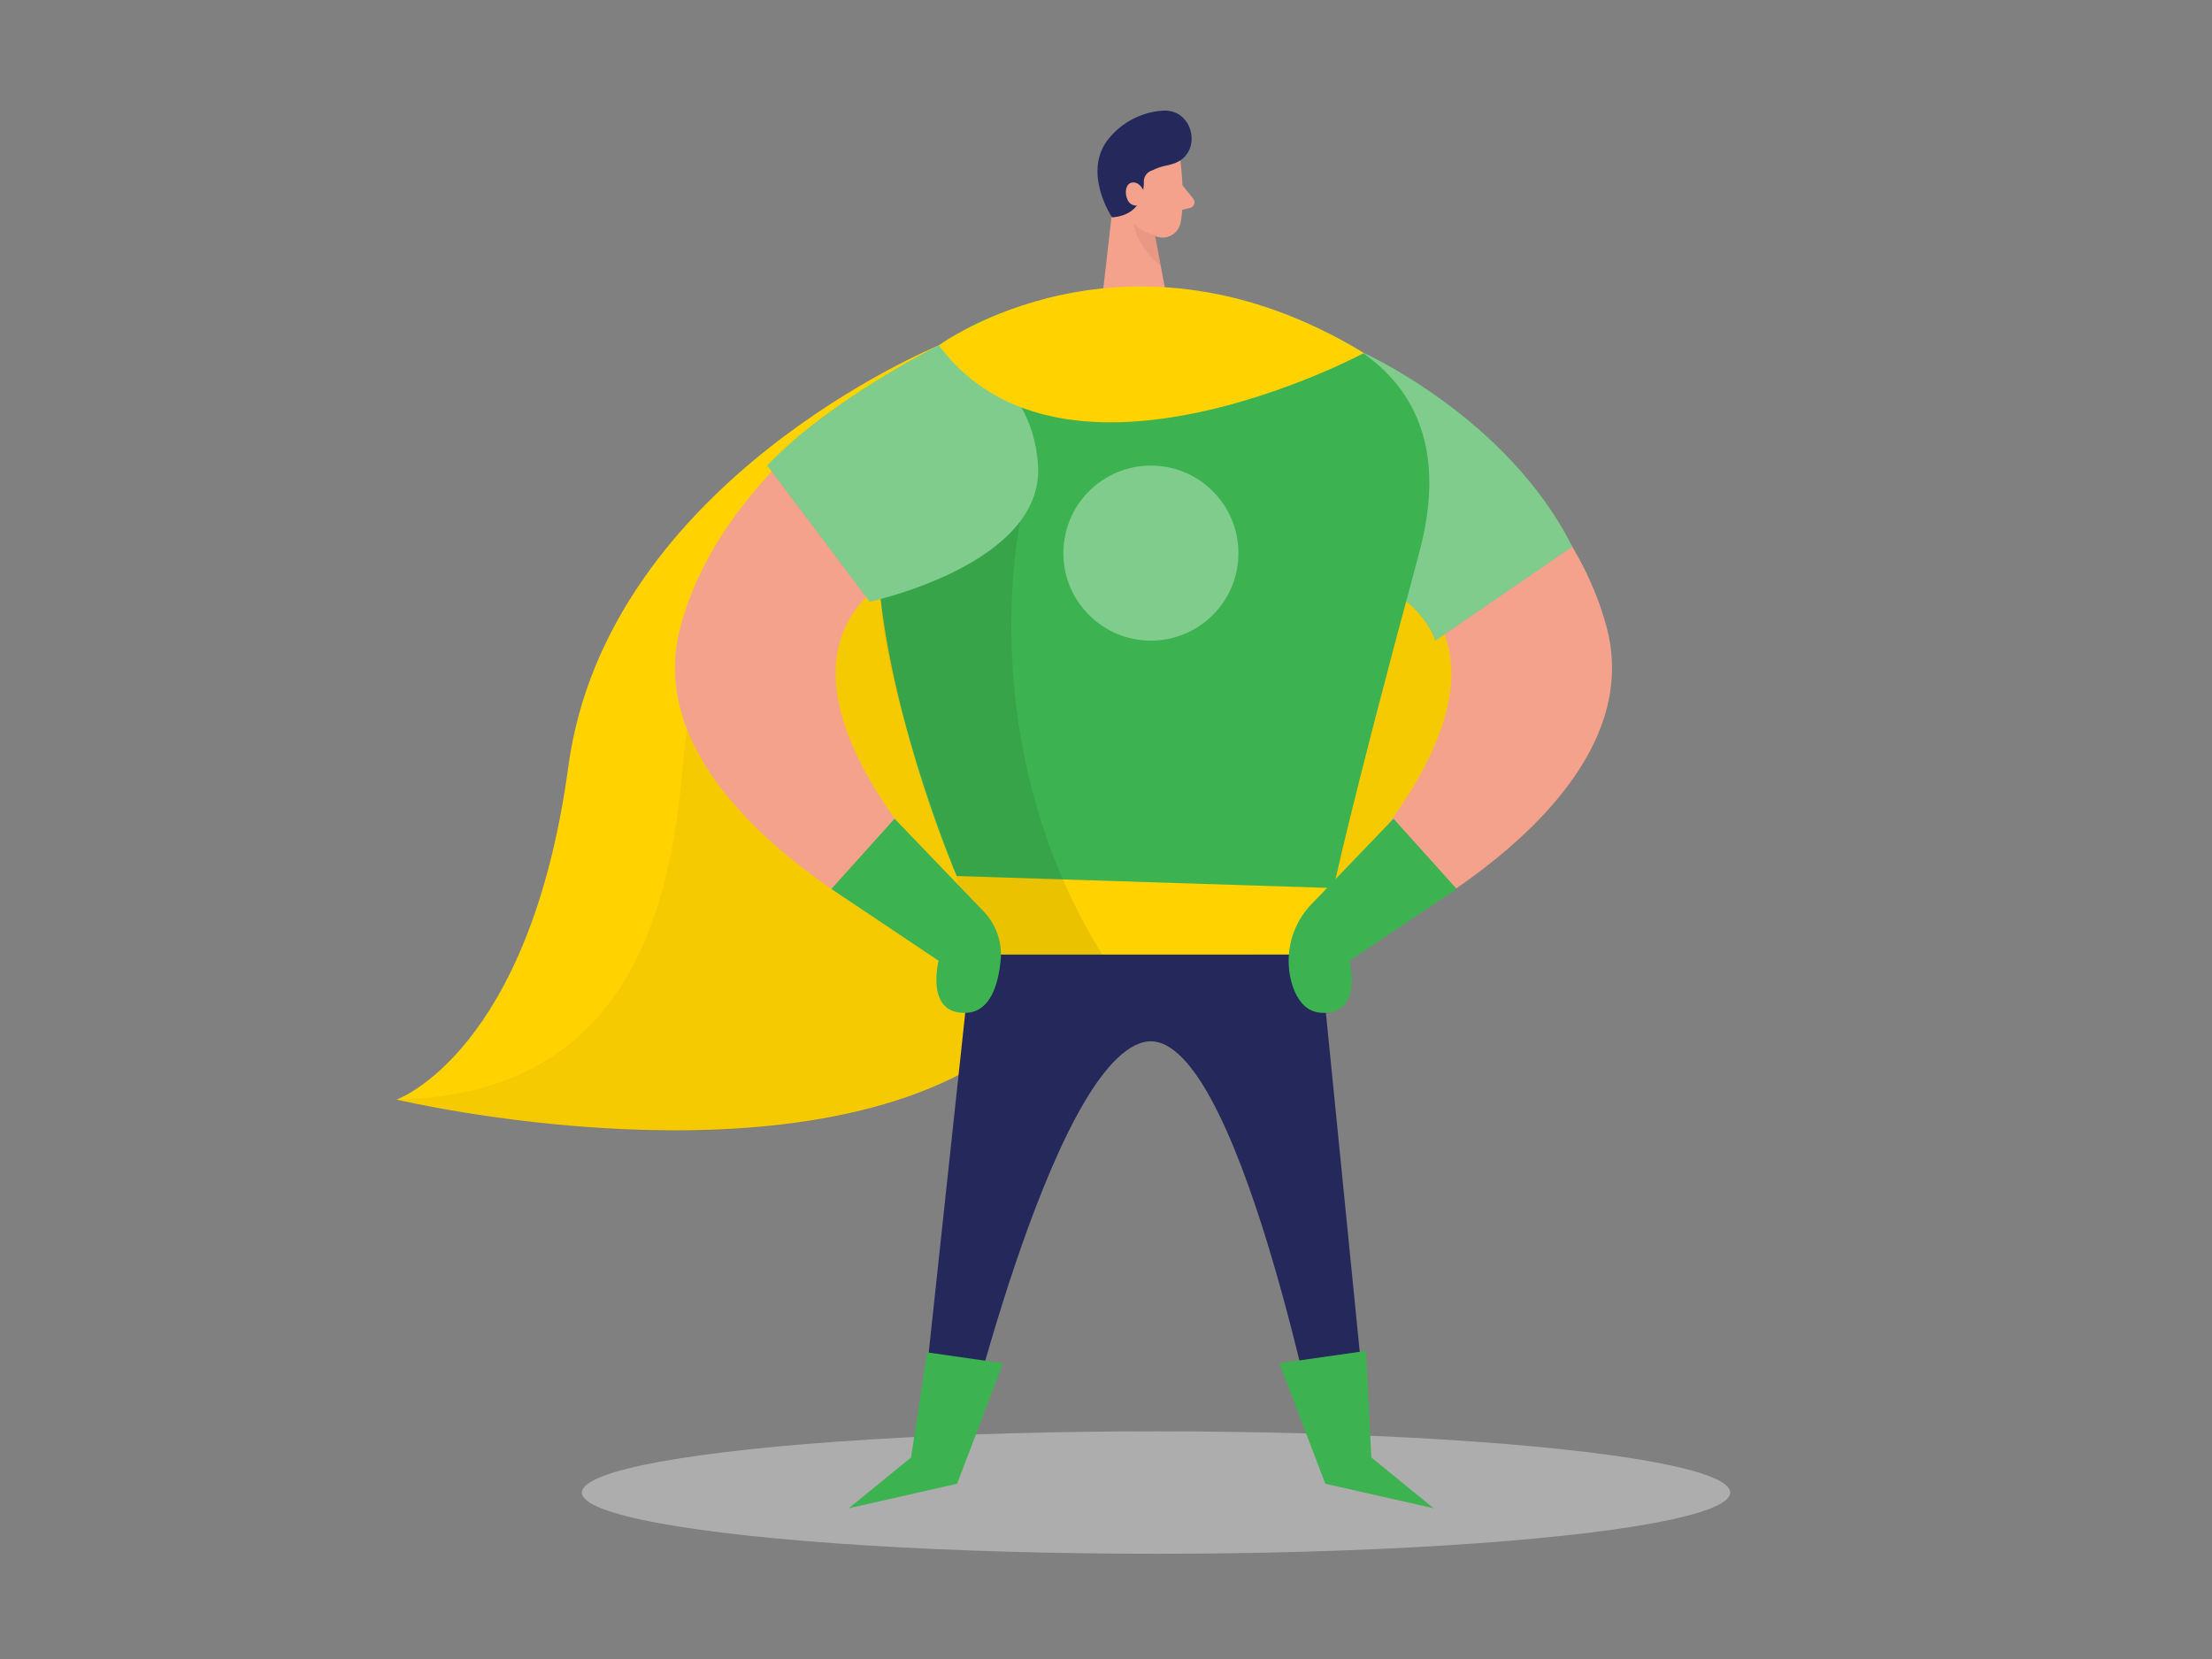 <?xml version="1.0" encoding="UTF-8"?> <svg xmlns="http://www.w3.org/2000/svg" id="Layer_1" data-name="Layer 1" viewBox="0 0 400 300"><rect x="0" y="0" width="400" height="300" fill="#808080" stroke="none"/> <path d="M169.77,62.45s-60,24.43-67,76.17-31.06,60.22-31.06,60.22,72.95,17.35,109.42-9.21,74.58-8.14,84.47-41.58,13.21-52.4-14.12-63.87S169.77,62.45,169.77,62.45Z" fill="#ffd200"></path> <path d="M146.45,98.91s-20.77,11.92-22.81,37.79-8.93,61.3-52,62.14c0,0,63.61,15.38,101.36-4.31s87.5-24.81,90.37-43.19-3.88-61.49-3.88-61.49L233,82.23l-45.2-2Z" opacity="0.04"></path> <path d="M243.77,62.45s38.32,18.94,46.79,51.08-42.5,56.13-42.5,56.13l-6.89-9.07s46.1-44.74,2.6-60.57C207.25,86.72,243.77,62.45,243.77,62.45Z" fill="#f4a28c"></path> <path d="M246.65,63.84s26,11.7,37.66,35l-24.78,17s-2-8.07-14.91-12.07-12-8.7-12-8.7Z" fill="#3cb250"></path> <path d="M246.65,63.84s26,11.7,37.66,35l-24.78,17s-2-8.07-14.91-12.07-12-8.7-12-8.7Z" fill="#fff" opacity="0.34"></path> <ellipse cx="209.05" cy="269.9" rx="103.82" ry="11.07" fill="#e6e6e6" opacity="0.45"></ellipse> <path d="M213.48,29.32s.86,6.54,0,11a3.32,3.32,0,0,1-3.94,2.57c-2.21-.49-5.07-1.8-6-5.25l-2.22-5.67a5.92,5.92,0,0,1,2.33-6.44C207.24,22.65,213.16,25.31,213.48,29.32Z" fill="#f4a28c"></path> <polygon points="201.71 32.95 199.26 54.43 211.2 54.93 208.19 39.1 201.71 32.95" fill="#f4a28c"></polygon> <path d="M213.81,33.47l1.95,2.45a1.06,1.06,0,0,1-.59,1.69l-2.5.58Z" fill="#f4a28c"></path> <polygon points="173.04 158.41 241.17 160.59 238.74 172.63 175.68 172.63 173.04 158.41" fill="#ffd200"></polygon> <path d="M209,42.54a7.83,7.83,0,0,1-4-2.13s.35,3.94,4.86,7.65Z" fill="#ce8172" opacity="0.31"></path> <path d="M212.21,29.59a11.52,11.52,0,0,1-1.49.39,10.18,10.18,0,0,0-2.08.7l-.54.23a2.12,2.12,0,0,0-1.26,2c0,2.1-.66,6-5.75,6.4,0,0-5.18-7.75-1-13.71A13.73,13.73,0,0,1,210.49,20C216,19.86,217.48,27.86,212.21,29.59Z" fill="#24285b"></path> <path d="M206.73,36.53A1.63,1.63,0,0,0,207,34.9c-.37-.89-1.09-2.06-2.29-1.89s-1.47,2.15-.62,3.45a1.66,1.66,0,0,0,2.68.07Z" fill="#f4a28c"></path> <path d="M199.26,54.43l11.94.5s58.26-2.36,45.42,45.09-15.45,60.57-15.45,60.57L173,158.41S126.74,51.8,199.26,54.43Z" fill="#3cb250"></path> <circle cx="208.12" cy="100.02" r="15.83" fill="#fff" opacity="0.34"></circle> <path d="M169.77,62.45S131.45,81.39,123,113.53s42.5,56.13,42.5,56.13l6.89-9.07s-46.1-44.74-2.6-60.57C206.29,86.72,169.77,62.45,169.77,62.45Z" fill="#f4a28c"></path> <path d="M184.5,94.33s-8.86,40.08,14.81,78.29H175.68L173,158.41s-12.66-32.12-13.71-49.61S184.5,94.33,184.5,94.33Z" opacity="0.08"></path> <path d="M169.77,62.45s-20,10-31,21.73l18.51,24.62s31.53-6.72,30.43-24.62S169.77,62.45,169.77,62.45Z" fill="#3cb250"></path> <path d="M169.77,62.45s-20,10-31,21.73l18.51,24.62s31.53-6.72,30.43-24.62S169.77,62.45,169.77,62.45Z" fill="#fff" opacity="0.34"></path> <path d="M175.68,172.62l-10,93H173s17-73.09,33.84-77.17,32.49,77.17,32.49,77.17H248l-9.29-93Z" fill="#24285b"></path> <path d="M169.77,62.45s33.76-24.86,76.88,1.39C246.65,63.84,192.38,92.94,169.77,62.45Z" fill="#ffd200"></path> <path d="M150.34,160.75l11.43-12.7,16.08,16.74a11.27,11.27,0,0,1,3.1,8.86c-.41,4.21-1.81,9.32-6.21,9.5-7.53.32-5-9.41-5-9.41Z" fill="#3cb250"></path> <path d="M263.41,160.75,252,148.05l-14.73,15.34a14.82,14.82,0,0,0-3.66,14.48c.86,2.81,2.46,5.16,5.42,5.28,7.53.32,5-9.41,5-9.41Z" fill="#3cb250"></path> <polygon points="167.64 244.55 181.39 246.52 173.07 268.31 153.49 272.74 164.75 263.55 167.64 244.55" fill="#3cb250"></polygon> <polygon points="247.04 244.28 231.35 246.52 239.66 268.31 259.24 272.74 247.98 263.55 247.04 244.28" fill="#3cb250"></polygon> </svg> 